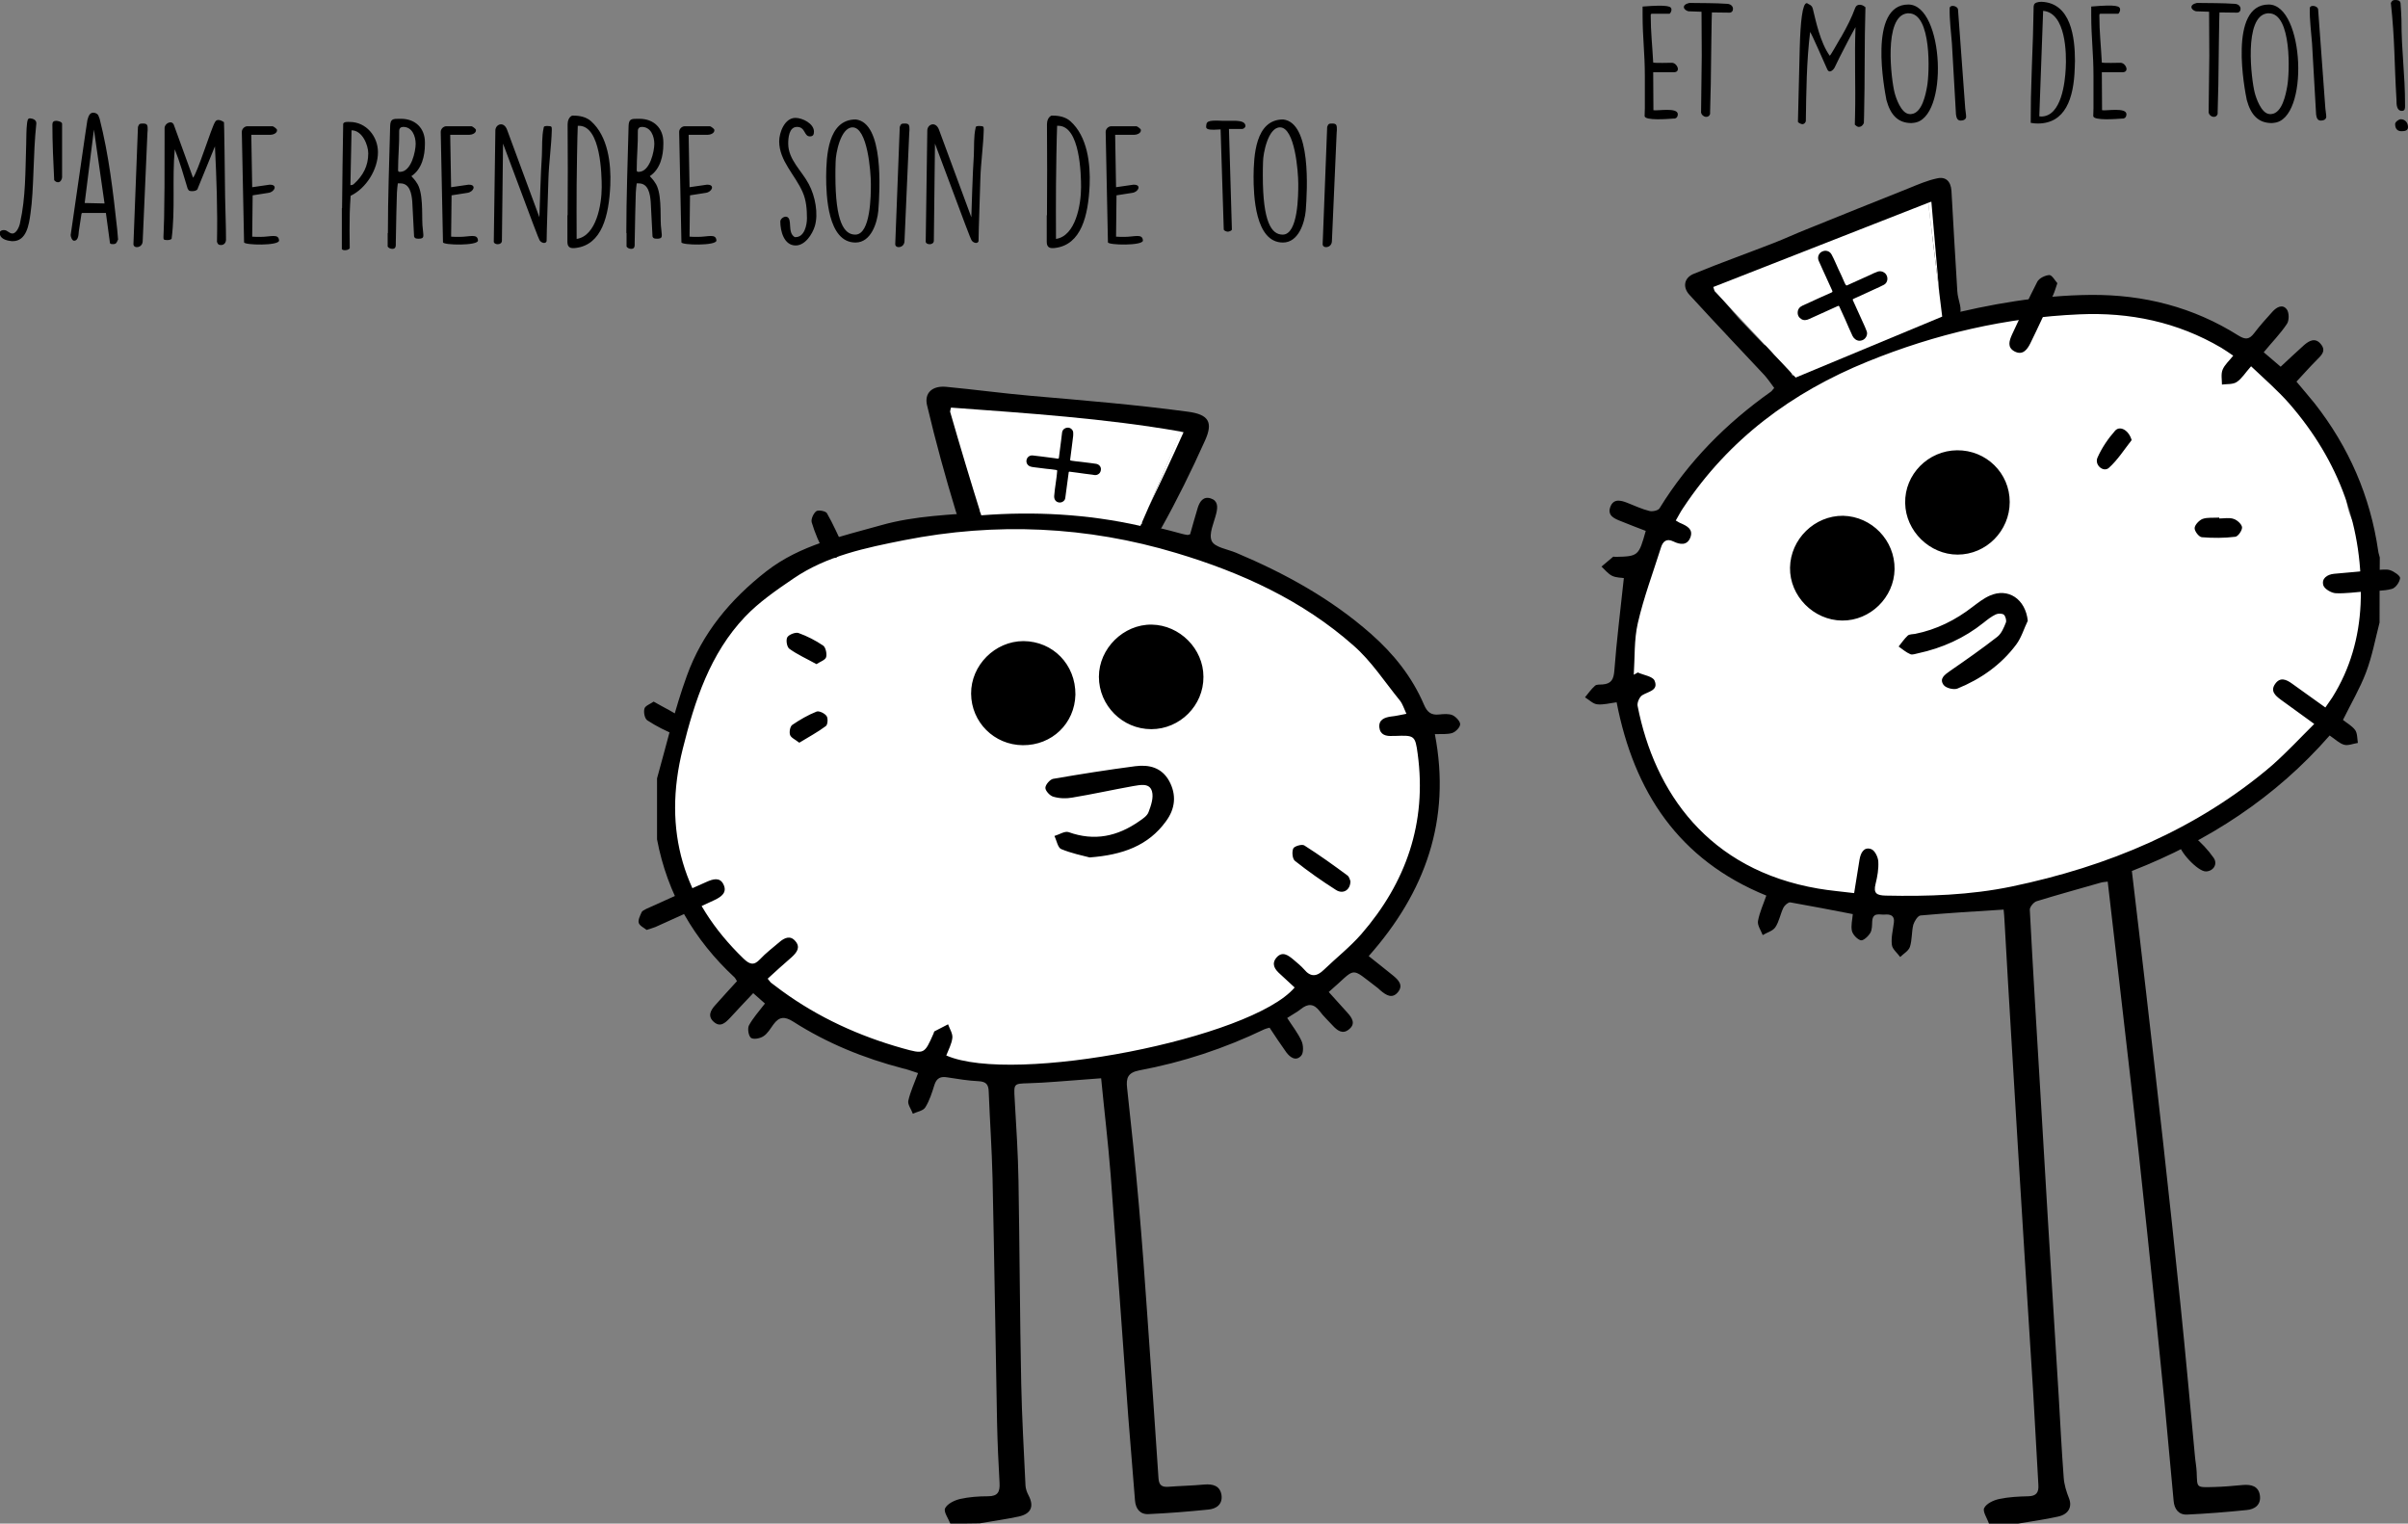 <svg xmlns="http://www.w3.org/2000/svg" viewBox="0 0 1066.5 674.7" style="enable-background:new 0 0 1066.5 674.7" xml:space="preserve">
  <rect x="0" y="0" width="1066.5" height="674.7" fill="#808080" stroke="none"/>
  <style>
    .st2{fill:#fff}
  </style>
  <g id="MA_SANTÉ">
    <path class="st2" d="M446.9 229.4c32.5.1 57 6.4 65.9 8.8 16.5 4.6 28.1 9.8 41.3 15.7 21.2 9.5 31.8 14.2 42.3 23.6 14.9 13.3 21.9 27.8 26.5 37.3 6.8 14.2 12.4 25.6 10.8 40.3-.4 3.7-3.9 12-10.8 28.5-11.5 27.4-13.8 30.9-16.7 34.4-6.2 7.5-12.5 11.8-22.6 18.7-11.3 7.7-20.8 12.1-26.5 14.7-5.2 2.4-18.3 8.2-36.4 12.8-11.8 3-20.3 4.2-33.4 5.9-27.2 3.6-40.8 5.4-58 2.9-4.6-.7-14.2-3.4-33.4-8.8-24.4-6.9-36.8-10.5-45.2-15.7-13.7-8.5-22.2-18.8-28.5-26.5-3.9-4.7-11.1-14.2-17.7-27.5-4.5-9-8.1-16.3-9.8-26.5-2-11.7-.4-20.5 2-33.4 2.8-15 5.1-27.5 12.8-42.3 4.1-8 13.6-25.8 33.4-39.3 13.3-9.1 24.9-11.9 45.2-16.7 24.5-5.9 45.4-6.9 58.8-6.9zm604.7 11.8c-7.3-4.3-12-12.6-12.5-21.1 0-.1 0-1.2-.1-2.4 0-.2-.1-.5-.2-.9-.6-2.6-1.2-5.3-2-7.9-.5-1.8-1.8-4-2.1-5.8-.1-.2-.2-.4-.3-.5-.5-1-1-2-1.5-2.9-2.3-4.3-4.9-8.3-7.8-12.2-.1-.1-.2-.2-.3-.4l-2.1-2.4c-1.4-1.6-2.9-3.1-4.4-4.6-6.3-6.3-12.8-12.2-19.7-17.8-.7-.6-1.4-1.1-2.1-1.7-1.2-.9-2.4-1.8-3.7-2.7-3.2-2.2-6.5-4.4-9.8-6.4-3.7-2.2-7.6-4.3-11.5-6.3-1.6-.8-3.2-1.5-4.7-2.2-.2-.1-.5-.2-.9-.3-7.8-3-15.8-5.2-24-6.8-2.1-.4-4.3-.7-6.4-1-.6-.1-1.2-.1-1.7-.2-3.9-.3-7.9-.6-11.8-.7-8.7-.3-17.3-.1-26 .6-2.3.2-4.7.5-7 .7-.6.1-1.1.2-1.7.3-4.2.7-8.3 1.5-12.4 2.5-4.2 1-8.4 2.3-12.4 3.7-.7.2-1.4.6-2.2.9-1.4.6-2.7 1.3-4 2-5.2 2.7-10.7 3.6-15.9 2.8-4.6 5.6-11.8 9.4-19.1 9.4h-.2c-4.4 3.7-10 5.9-15.7 5.9-1.6 0-3.1-.2-4.6-.4-1.4 1.1-2.7 2.2-4.2 3.3-10.6 8.3-17.5 13.8-26.2 22.6-13.4 13.6-21.7 25.7-25 30.5-3.6 5.4-9.5 14.4-15.3 27.3-5.1 11.6-8.3 18.8-9.6 29-.6 4.7-.7 9.2 4.2 40.6 3 18.9 4.5 28.5 6.2 32.1 6.7 14.5 17.9 22.3 31.7 32 9.3 6.5 23.4 16.4 43.9 21.2 14.4 3.4 26.3 2.4 50.2.4 14.9-1.2 28-2.3 45-6.5 9.2-2.2 34.2-8.9 62.9-25.5 11.8-6.8 29.7-18.5 48.2-36.6 15.3-14.9 23.9-23.4 30.6-38.7 10-22.1 9-42.9 8.2-52.9z"/>
    <path d="M1053.9 275.7c-1.9 7.4-3.3 15-6 22.1-2.7 7.1-6.6 13.7-10.2 21 1.7 1.4 4 2.6 5.4 4.5 1 1.4.9 3.8 1.2 5.7-2.1.3-4.3 1.3-6.1.8-2.1-.6-3.9-2.4-6.4-4.1-24 27.5-53.8 46.8-87.6 60 2.1 18.1 4.3 35.9 6.3 53.7 2.6 22.3 5.1 44.6 7.6 67 2.6 23.7 5.2 47.3 7.6 71 2.3 22.4 4.3 44.7 6.4 67.1.2 2.5.7 5 .8 7.4.3 7-.4 6.8 7.6 6.6 4.3-.1 8.6-.5 12.9-.9 3.7-.3 6.9.5 7.5 4.6.6 4.2-2.3 6.2-5.9 6.5-8.8.9-17.6 1.6-26.3 2-3.8.2-5.7-2.5-6-6-1.4-14.4-2.6-28.8-4-43.3-2.5-25.2-5-50.3-7.7-75.5-2.4-22.7-4.8-45.3-7.4-68-3.3-29.1-6.7-58.1-10.1-87.5-1.4.2-2.3.2-3.2.5-9.4 2.7-18.9 5.3-28.3 8.2-1.3.4-3.1 2.6-3 3.8 1.4 27.1 3.1 54.2 4.7 81.3L907 540l4.8 78.3c.7 12 1.3 23.9 2.2 35.9.2 3.2 1.2 6.4 2.4 9.4 1.4 3.7-.2 7-4.9 8-5.8 1.3-11.8 2.1-17.6 3.1h-13c-.8-2.4-2.9-5.4-2.1-6.9 1-2 4.2-3.5 6.7-4 4.2-.9 8.6-1.1 12.9-1.2 3.5-.1 4.6-1.7 4.4-5-.8-13.6-1.5-27.3-2.3-40.9-1.2-19.6-2.5-39.2-3.7-58.8-2-31.7-3.9-63.5-5.8-95.2-1.1-18.3-2.2-36.6-3.2-54.8-.1-1.8-.2-3.5-.4-5.1-12.6.8-24.7 1.5-36.8 2.6-1.2.1-2.7 2.5-3.2 4.1-.8 3.2-.5 6.7-1.5 9.8-.6 1.8-2.8 3-4.3 4.5-1.3-1.8-3.5-3.5-3.7-5.4-.4-3.2.5-6.6.9-9.9.4-3.1-1.6-3.7-4-3.5-2.2.2-5.3-1.2-5.6 2.9-.1 1.8 0 3.9-.9 5.3-.9 1.5-3.1 3.5-4.2 3.2-1.6-.5-3.5-2.5-3.9-4.2-.5-2.3.2-4.9.4-7.4-9.4-1.8-18.5-3.6-27.7-5.2-.9-.1-2.5 1.3-3 2.3-1.4 2.8-1.9 6.2-3.6 8.7-1.1 1.7-3.7 2.3-5.6 3.5-.8-2.1-2.4-4.3-2.1-6.2.7-3.9 2.4-7.5 3.7-11.3-38.8-15.8-58.6-45.9-66.3-85.6-3.1.4-5.9 1.2-8.6.9-1.9-.2-3.6-2-5.4-3.1 1.4-1.7 2.7-3.6 4.4-5.1.7-.7 2.2-.5 3.4-.6 3.9-.3 4.9-2.3 5.2-6.2 1-13.4 2.7-26.7 4.2-40.9-.9-.2-3.3-.1-5.2-1-1.8-.9-3.2-2.7-4.7-4.1 1.7-1.4 3.4-2.9 5.1-4.3.2-.2.6 0 1 0 10.2-.2 10.4-.4 13.5-11.5-3.6-1.4-7.4-2.8-11-4.3-2.8-1.1-6.1-2.4-4.7-6.3 1.4-3.8 4.6-3 7.6-1.8 3.3 1.3 6.5 2.8 9.8 3.6 1.3.3 3.8-.2 4.4-1.2 12.8-20.8 29.6-37.7 49.4-51.7.5-.4.8-1 1.4-1.6-2.6-3.6-5.2-7-7.6-10.5-1.8-2.7-2.9-5.7.6-7.8 3.4-2 5.2.6 6.6 3.2.2.3.3.6.5.8 8.8 12.2 7.4 10.3 18.8 3.2-1.4-2.7-3.3-5.3-4-8.3-.5-1.9.7-4.3 1.2-6.5 2.1.8 4.6 1.2 6.1 2.6 2.3 2.2 3.3 6.7 5.8 7.5 2.2.8 5.7-2.1 8.6-3.2 4.6-1.8 9.3-3.7 14-5.4 2.8-1 4.7-2 3.6-5.6-.8-2.7-1.2-5.7-.7-8.4.4-2 2.5-3.7 3.9-5.5 1.6 1.6 3.8 2.9 4.6 4.8 1.3 3 .7 7.9 2.7 9.2 1.9 1.3 6.2-1 9.4-1.8 21.7-5.5 43.6-9.3 66-9.5 23.6-.2 45.5 5.4 65.5 18 3.1 1.9 4.8 1.8 7-1.1 2.5-3.3 5.3-6.4 8.1-9.5 1.9-2.1 4.5-3.4 6.3-1 1.1 1.4 1.1 4.9.1 6.4-2.9 4.4-6.7 8.2-10.3 12.6 2.8 2.4 5.3 4.5 7.5 6.4 3.7-3.4 7-6.6 10.4-9.6 2.3-2 5-3.4 7.4-.4 2.5 3 .2 5-1.9 7.1-3 3-5.8 6.2-8.9 9.5 3 3.6 5.6 6.6 8.1 9.7 15.1 19.3 24.6 41 28.1 65.3.1 1 .5 1.9.7 2.9-.1 9.4-.1 19.1-.1 28.8zm-28.9 44.9c-5.5-4-10.2-7.4-14.9-10.8-2.4-1.8-4.7-3.8-2.4-7 2.2-3.1 4.9-1.9 7.4-.1 4.8 3.5 9.7 6.9 14.8 10.6 1.2-1.8 2.2-3.1 3.1-4.5 7.9-12.6 11.8-26.5 12.5-41.1 1.5-33.8-9.4-63.5-31.6-89-5.1-5.8-11-10.9-16.9-16.5-2.6 2.9-4.1 5.5-6.4 7-1.7 1.1-4.3.8-6.5 1.1 0-2.2-.5-4.7.3-6.6.9-2.2 2.9-3.9 4.7-6.2-2.1-1.4-3.6-2.5-5.3-3.5-19.4-11.4-40.5-15.8-62.8-14.8-32.5 1.4-63.8 8.7-93.8 20.9-33.5 13.6-61.5 34.3-81.7 64.8-1.2 1.7-2.1 3.6-3.3 5.6 1.1.6 1.6 1 2.2 1.2 2.7 1.2 5.6 2.6 4.3 6.2-1.4 3.8-4.6 3.3-7.5 1.9-3.2-1.6-4.8.1-5.6 2.8-3.5 11.1-7.6 22-10.2 33.3-1.7 7.4-1.3 15.3-1.8 22.9.6-.3 1.2-.7 1.8-1 2.6 1.2 6.6 1.7 7.4 3.6 1.9 4.4-2.8 4.8-5.5 6.5-1.2.8-2.3 3.3-2 4.7 7.5 38.3 31.3 72.6 80 80.9 5.2.9 10.4 1.3 15.9 2 .9-5.4 1.6-10.2 2.4-14.9.5-2.9 1.9-5.7 5.1-4.6 1.6.5 3.1 3.5 3.2 5.5.2 3.3-.4 6.7-1.2 9.9-1.1 4.3.6 5.1 4.5 5.2 18.7.4 37.3-.2 55.7-4 42.7-8.9 82-25.2 115.6-53.8 6.4-5.6 12.1-11.9 18.5-18.2zM420.9 674.7c-.9-2.3-3.1-5.3-2.3-6.8 1-2 4.1-3.5 6.6-4.1 4-.9 8.3-1.2 12.4-1.2 4.4 0 5.3-2 5.1-5.9-.5-8.8-.9-17.6-1.1-26.5-.7-36.1-1.2-72.3-2-108.4-.3-12.8-1.2-25.6-1.7-38.4-.1-3.1-1.1-4.4-4.4-4.6-4.6-.2-9.3-1-13.9-1.7-2.9-.5-4.7.2-5.7 3.2-1.1 3.5-2.2 7.1-4.1 10.1-.9 1.5-3.6 1.9-5.5 2.8-.7-2-2.4-4.1-2-5.8.9-4 2.7-7.8 4.3-12.2-2.5-.8-4.6-1.6-6.8-2.1-17.2-4.5-33.5-11.1-48.5-20.7-3.8-2.4-6.2-2.2-8.7 1.2-1.4 1.9-2.6 4.1-4.5 5.3-1.5 1-4.4 1.5-5.5.7-1.1-.9-1.6-4.1-.9-5.5 1.8-3.3 4.4-6.2 7.1-9.7-1.6-1.4-3.1-2.7-5.2-4.6-3.6 3.8-7 7.4-10.3 11-2.1 2.2-4.3 4.3-7.2 1.7-2.8-2.5-1.4-5.1.7-7.4 3.2-3.6 6.4-7.1 9.6-10.6-.5-.8-.7-1.3-1-1.6-18-16.7-29.8-36.9-34.4-61.2v-27c4.3-15.2 7.8-30.6 13.2-45.4 6.8-18.9 19.2-33.8 35.2-46.3 15.2-11.8 33.2-15.4 50.8-20.4 15.1-4.3 30.8-4.6 46.5-5.9 29.7-2.5 58.4 1.9 86.8 9.7.8.2 1.6.4 2.4.5.3 0 .6-.1 1.2-.3 1.1-3.9 2.2-7.8 3.4-11.8.9-2.8 2.5-5.1 5.7-4.1s3.2 3.7 2.5 6.6c-1 4.2-3.5 9.2-2 12.3 1.3 2.8 7 3.6 10.8 5.2 21.6 9.1 42 20.3 59.7 35.9 10 8.8 18.2 19 23.5 31.4 1.4 3.3 3.2 4.7 6.7 4.3 2-.2 4.2-.4 5.9.3 1.5.7 3.4 2.7 3.4 4 0 1.4-2 3.4-3.5 3.9-2.2.7-4.9.4-7.7.5 7.3 37.9-4.2 70-29.3 98.3 3.7 3 7.4 5.8 10.9 8.7 2.3 1.9 4.5 4.2 2.1 7.2-2.6 3.2-5.3 1.4-7.8-.7-.4-.3-.7-.7-1.1-1-13-9.8-9-9.3-21.8 1.7 2.8 3.1 5.5 6.1 8.3 9.2 2.1 2.3 3.7 4.9.7 7.3-2.8 2.4-5.2.6-7.3-1.7-1.9-2.1-4-4-5.7-6.3-2.6-3.4-5.2-3.5-8.4-.9-1.6 1.3-3.6 2.3-6 3.9 2.3 3.6 4.8 6.7 6.4 10.3.8 1.8.9 5.2-.2 6.4-2.3 2.6-4.9.8-6.6-1.5-2.5-3.5-4.9-7.1-7.4-10.9-.8.2-1.6.4-2.3.7-17.7 8.5-36.1 14.6-55.4 18.2-5.1 1-5.9 3.4-5.4 7.8 1.9 17.2 3.7 34.4 5.2 51.7 1.4 16.1 2.6 32.2 3.7 48.3 1.7 24.2 3.4 48.5 5 72.8.2 3.2 1.6 4 4.4 3.8 5.3-.4 10.6-.5 15.9-1 3.8-.3 6.9.5 7.6 4.6.6 4.2-2.3 6.2-5.9 6.5-8.8.9-17.6 1.6-26.4 2-3.8.2-5.7-2.4-6-6-1-12.4-2-24.9-3-37.3-2.6-35.7-5.1-71.4-7.8-107.1-1.1-14.1-2.8-28.1-4.2-42.6-6.9.5-13.3 1-19.7 1.5-4.2.3-8.3.6-12.5.7-6.5.2-6.5.1-6.1 6.9.7 12.1 1.5 24.3 1.7 36.4.5 29.8.6 59.7 1.2 89.5.3 15.1 1.2 30.3 1.9 45.4.1 1.4.6 2.9 1.3 4.2 2.6 4.9 1.3 8.3-4.4 9.5-5.7 1.2-11.4 2-17.2 3-4.4.1-8.7.1-13 .1zm202-358.6c-1.1-2.4-1.7-4.4-2.9-5.9-6.7-8.2-12.6-17.4-20.5-24.3-22.7-20.1-49.8-32.4-78.5-41-39.6-11.9-79.9-13.7-120.5-5.7-17.1 3.4-34.3 6.9-49.1 17-7.5 5.1-15.2 10.4-21.4 16.9-15.5 16.3-22.3 37.2-27.6 58.5-9.1 36.2.2 67.1 26.9 92.9 2.7 2.6 4.6 3.2 7.3.3 2.6-2.8 5.7-5.1 8.6-7.6 2.2-1.9 4.8-3.1 7-.5 2.5 2.8.7 5.1-1.6 7.2-3.6 3.1-7.1 6.3-10.6 9.5.9 1 1.1 1.5 1.5 1.8l4.8 3.6c16.2 11.8 34.2 20 53.4 25.4 9.7 2.7 9.7 2.7 13.8-6.6.1-.3.2-.8.4-.9 2-1.1 4-2 6-3.1.7 2 2.1 4.1 1.9 6-.3 2.7-1.7 5.2-2.7 7.8 29.8 13.1 135.1-7.5 154.3-30.1-2.2-2-4.3-4-6.5-6-2.4-2.1-3.9-4.5-1.5-7.3 2.6-2.9 5.1-1 7.4.9 1.6 1.4 3.4 2.8 4.8 4.4 2.9 3.5 5.6 3.2 8.7.2 5.5-5.3 11.6-10.1 16.6-15.8 19.9-22.9 29.1-49.4 25-79.8-1.1-8.3-1.5-8.3-10-8h-1c-3 .2-5.6-.4-6-3.8-.3-3.4 2.3-4.4 5.2-4.8 2.1-.2 4.1-.7 6.8-1.2z"/>
    <path d="M866.8 199.4c12.9-.1 23.3 10.1 23.3 22.9 0 12.8-10.4 23.3-23.1 23.3-12.3 0-23-10.4-23.2-22.8-.3-12.7 10.2-23.3 23-23.4zm-27.7 52.7c-.2 12.5-10.8 22.8-23.2 22.7-12.7-.1-23.3-10.9-23.1-23.4.2-12.7 10.9-23.1 23.5-23 12.7.3 23 10.9 22.8 23.7zm59 22.8c-1.7 3.5-2.8 7.4-5.1 10.5-6.7 9-15.7 15.3-26 19.5-1.7.7-5.2-.2-6.2-1.6-2-2.8.5-4.5 2.9-6.2 7.1-4.9 14.1-9.8 20.9-15.1 1.8-1.4 2.9-4 3.8-6.3.4-.9-.2-2.9-.9-3.5-.8-.6-2.6-.6-3.6-.1-1.9.9-3.7 2.3-5.3 3.6-8.6 6.9-18.4 11.3-29.1 13.6-1.1.2-2.5.8-3.4.4-1.9-.8-3.5-2.2-5.2-3.4 1.3-1.6 2.5-3.4 4-4.8.7-.7 2.2-.6 3.3-.8 9.5-1.9 17.9-6.1 25.5-12 2.4-1.8 4.8-3.7 7.5-4.9 8.2-3.7 15.9 1.5 16.9 11.1zm-388.2 48c-12.8 0-23.2-10.5-23.2-23.2 0-12.5 10.9-23.3 23.4-23.1 12.4.2 22.9 10.7 22.9 23.1.1 12.7-10.4 23.2-23.1 23.2zM453 330c-12.7-.1-22.8-10.2-22.9-22.8-.1-12.6 10.6-23.3 23.2-23.3 13.1.1 23.1 10.4 23 23.7-.3 12.8-10.4 22.5-23.3 22.4zm29.6 49.7c-3.1-.8-8-1.8-12.6-3.7-1.5-.6-2-3.8-3-5.8 2.1-.6 4.6-2.3 6.3-1.7 11.4 4.1 21.6 1.9 31.2-4.8 1.6-1.1 3.6-2.4 4.2-4.1 1.1-2.9 2.3-6.4 1.5-9.2-1.1-3.8-5.2-2.8-8.3-2.3-9 1.6-17.9 3.6-27 5.1-2.7.5-5.7.4-8.4-.4-1.5-.4-3.5-2.6-3.5-3.9 0-1.4 2-3.7 3.4-4 12.1-2.1 24.2-4 36.4-5.6 6.2-.8 11.7.6 15 6.5 3.4 6.2 2.7 12.4-1.4 17.9-7.8 10.8-19.2 14.9-33.8 16zm115.5 10.5c0 4-3.3 5.9-6.4 3.9-6.3-4-12.4-8.3-18.2-12.9-1.1-.9-1.4-4-.7-5.5.5-1 3.9-2 4.9-1.3 6.6 4.2 12.9 8.7 19.1 13.3.8.6 1.1 2 1.3 2.5zm-311.7 21.6c-1.1-.9-3.1-1.8-3.5-3.1-.4-1.3.6-3.2 1.3-4.8.3-.6 1.3-1 2-1.4 8.9-4 17.9-8.1 26.8-12 2.7-1.2 5.8-2.2 7.4 1.1 1.8 3.6-.9 5.5-3.8 6.9-8.7 4.1-17.5 8-26.3 12-1 .4-2.1.7-3.9 1.3zm624.8-286.4c-.8 2.3-1.2 3.8-1.8 5.1-3.4 7.2-6.7 14.5-10.2 21.6-1.4 2.8-3.4 5.4-7 3.5-3.3-1.8-2.3-4.7-1.1-7.4 3.7-7.8 7.2-15.7 11.2-23.4.8-1.6 3.5-2.9 5.4-3 1.2.1 2.5 2.5 3.5 3.6zm141.1 127c2.3 0 4.5-.5 6.3.1 1.8.6 4.5 2.5 4.4 3.5-.2 1.8-2 4.4-3.7 4.8-3.6 1-7.6.8-11.4 1.1-4.5.3-9 1-13.4.8-2-.1-5-1.9-5.5-3.5-.9-3.1 1.8-4.8 4.7-5.1 6.4-.6 12.7-1.1 18.6-1.7zm-678.4-9.6c-1.4 1.6-2.4 3.8-3.8 4.2-1.4.3-4.2-.7-4.9-2-2.3-4.4-4.3-9-5.7-13.7-.4-1.4.8-4 2-4.9.9-.7 4.1-.1 4.7.8 2.8 4.8 5 10 7.7 15.6zm609-13.2c2.2 0 4.5-.5 6.4.2 1.6.5 3.6 2.4 3.7 3.7.1 1.4-1.8 4.1-3 4.2-4.9.6-9.9.6-14.8.2-1.3-.1-3.3-2.7-3.2-4.1.1-1.4 2-3.4 3.5-4 2.3-.8 4.9-.4 7.4-.6v.4zm-693.4 81.1c4.9 2.8 9.5 5 13.7 7.9 1 .7 1.6 3.7 1 4.7-.9 1.3-3.6 2.6-4.8 2.2-4.4-1.7-8.7-3.9-12.7-6.5-1.2-.8-1.7-3.6-1.3-5.1.2-1.3 2.5-2.1 4.1-3.2zm72.1-16.6c-4.3-2.4-8.4-4.2-12-6.8-1.1-.8-1.6-3.9-.9-5.1.7-1.2 3.6-2.3 4.9-1.9 3.9 1.4 7.6 3.3 11 5.6 1.1.8 1.7 3.6 1.3 5.1-.4 1.3-2.6 2-4.3 3.1zM977 385.9c-3.6.1-12.3-9.3-11.9-12.7.4-3 3.9-4.9 6.4-2.9 3.4 2.8 6.5 6.1 9 9.7 1.8 2.8-.3 5.8-3.5 5.9zm-32.9-191c-3.3 4.2-6.2 8.8-10.1 12.3-2.4 2.1-6.5-1.3-5-4.6 1.9-4.3 4.7-8.4 7.8-11.9 2.2-2.4 6.1-.1 7.3 4.2zM354 328.9c-1.9-1.5-3.7-2.2-4.1-3.5-.4-1.2 0-3.7 1-4.4 3.4-2.3 7-4.4 10.8-5.9 1.1-.4 3.6.8 4.4 2 .7 1 .5 3.8-.3 4.4-3.6 2.7-7.7 4.9-11.8 7.4z"/>
    <g id="CHAPEAU_00000115508548611696286300000018143832002202990258_">
      <path d="M854.4 90.6c-32 12.6-63.3 24.9-95.2 37.4 3.9 4.6 7.4 9.1 11.2 13.3 6.8 7.2 13.7 14.3 20.8 21.1 3.1 2.9 3.4 5.5.9 8.5-2.6 3.1-4.9 1.3-7-.9-12.3-13.1-24.7-26.2-36.9-39.5-3.1-3.4-2.3-7.6 2.1-9.3 11.7-4.8 23.5-9 35.3-13.6 4.9-1.9 9.6-4.1 14.4-6 15.1-6.1 30.2-12.2 45.3-18.2 4.2-1.7 8.3-3.5 12.6-4.4 3.8-.9 6.1 1.2 6.4 5.5.8 14.8 1.7 29.7 2.6 44.5.1 2.1.8 4.1 1.2 6.1.7 3.3 0 6.1-3.6 7-3.8 1-5.6-1.5-6.2-4.7-1-5.3-1.8-10.6-2.2-15.9-.5-7.1-.3-14.2-.6-21.3 0-2.9-.6-5.8-1.1-9.6z"/>
      <path class="st2" d="m759.4 128.9 35.9 38.3 64.9-27-6.2-50.4-95.2 37.3z"/>
      <path class="st2" d="m855.4 89.3 3.5 40.4-4.9-39.9"/>
      <path d="M823.6 150.9c-1.3 0-2.5-.9-3.1-2.1-1.1-2.4-2.2-4.8-3.2-7.2-.9-1.9-1.7-3.8-2.6-5.7-.2-.5-.4-.6-.9-.3l-12.6 5.7c-1.1.5-2.3.7-3.4 0s-1.7-1.7-1.6-3.1c.1-1.4.9-2.3 2.2-2.9 2.4-1.1 4.7-2.1 7-3.2l5.4-2.4c.1 0 .1 0 .2-.1.7-.3.7-.4.4-1.1-1.4-3-2.7-6-4.1-9-.6-1.3-1.2-2.6-1.8-4-.7-1.6 0-3.4 1.5-4.1 1.6-.8 3.4-.2 4.2 1.3.6 1.1 1.1 2.2 1.6 3.3.9 2 1.8 4.1 2.8 6.1.5 1.1 1 2.3 1.5 3.4.1.2.2.4.3.5.2.4.5.5.8.3.7-.3 1.5-.7 2.2-1 2.7-1.2 5.5-2.5 8.2-3.7.8-.4 1.6-.8 2.5-1.1 1.4-.7 2.8-.4 3.9.6 1.5 1.6 1.1 4.1-.6 5-1.3.7-2.7 1.3-4 1.9-2.1 1-4.2 1.9-6.3 2.9-1 .5-2.1.9-3.1 1.4-.5.2-.5.4-.3.8 1.5 3.2 2.9 6.5 4.4 9.7.6 1.3 1.2 2.6 1.7 4 .5 1.5-.5 3.4-2.1 3.9-.4.1-.7.2-1.1.2z" id="lPrZId.tif"/>
    </g>
    <g id="lPrZId.tif_00000132052986815432179230000015026650995798305665_">
      <g id="CHAPEAU">
        <path d="M421 181.6c4.1 14.5 7.9 27.3 11.8 39.8 1 3.1 3 6.3-2 8.9-5 2.7-6.6-1-7.5-4-4.5-14.8-8.8-30.3-12.7-46.8-1.3-5.4 2.2-8.8 8.5-8.2 12.6 1.2 25.1 2.9 37.7 4 23.1 2 46.2 3.9 69.2 7 9.3 1.2 11.4 4.6 7.7 12.8-6.2 13.8-12.5 26.5-19.2 38.5-.9 1.7-4.4 1.7-6.7 2.6-.8-2.3-2.8-5.2-2.1-6.7 4-9.2 8.6-18.3 13-27.8 1.4-3 2.8-5.9 4.6-9.8-34.1-5.9-67.6-8.1-102.3-10.3z"/>
        <path class="st2" d="M420.8 182.3c4.6 16 9.2 31.2 13.8 45.9 23.3-1.8 47.1-.6 70.5 4.7 5.9-13.4 11.8-27.2 17.8-41.8-33.8-5.9-67.9-8.1-101.7-10.6-.2.6-.3 1.2-.4 1.8z"/>
        <path class="st2" d="M524.2 191.4c-5.2 11.6-10.3 22.5-15.5 33.1 4.7-10.7 9.4-21.8 14-33.4"/>
      </g>
      <path d="M466.9 219.6c.1-.7.2-1.8.3-2.9.2-1.2.3-2.4.5-3.6.2-1.4.4-2.9.5-4.3.1-.5 0-.6-.5-.7-1.4-.2-2.8-.4-4.2-.5-1.9-.2-3.7-.5-5.6-.7-.5-.1-1-.1-1.5-.3-1.3-.4-2.1-1.7-1.7-3.1.3-1.1 1.4-2 2.8-1.8 1.4.2 2.8.3 4.2.5 1.8.2 3.6.5 5.4.7.4.1.9.1 1.3.2.4 0 .6-.1.6-.5.3-2.6.7-5.2 1-7.8.1-1.1.3-2.2.4-3.3.2-1.3 1.2-2 2.2-2.1 1.4-.2 2.5.8 2.7 1.9.1.6 0 1.2 0 1.8l-.6 4.8c-.2 1.8-.5 3.6-.7 5.4-.1.5 0 .6.5.7 1.4.2 2.7.4 4.1.5l4.8.6 2.1.3c1.2.2 2.1 1.2 2.1 2.3 0 1.3-.7 2.3-1.9 2.6-.6.2-1.3 0-1.9-.1-1.1-.1-2.2-.3-3.2-.4-1.2-.2-2.4-.3-3.6-.5-1-.1-2.1-.3-3.1-.4-.4-.1-.6 0-.6.5-.3 2.2-.6 4.5-.9 6.7l-.6 4.5c-.2 1.4-1.9 2.3-3.2 1.8-1.1-.3-1.8-1.4-1.7-2.8z"/>
    </g>
    <path d="M2 101.9c1.3.1 2.1 1.5 3.5 1.5 1.9 0 3.2-3.4 3.4-4.8 2.5-11.1 2.3-22.5 2.7-34.7.1-3.1 0-6.4.4-9.5.2-1 .2-2 1.3-2 1.2.1 2.8.6 2.8 2.2-1.5 13.9-1 28.9-2.6 40-.7 5.1-1.8 12.2-7.9 12.2-.3 0-.6 0-1-.1-1.9-.2-4.7-1.1-4.7-3.4v-.4c.2-.8 1.2-1.1 2.1-1zm21.2-46.8c0-1.1.6-1.6 1.7-1.6.6 0 2.6.4 2.6 1.3v23.7c0 .8-.7 2.2-1.7 2.2-.8 0-1.1-.2-1.8-.9-.4-8.1-.8-16.6-.8-24.7zm13.3 39.1-.4.4-1.2 7.9c-.1 1.1-.1 4.1-2.1 4.1-.9 0-1.5-1.8-1.5-2.5 7.3-50.8 7.4-50.9 7.4-50.9.4-1.3.8-3.3 2.6-3.3.8 0 1.8.4 2.2 1.1l.6 1.5c4.1 16 6 32.5 7.8 49l.4 4.6c0 .1-.1.1-.1.1-.5 1.3-.8 1.9-2.1 1.9h-.2c-.4 0-1.1 0-1.2-.5l-1.8-13.3H36.5zm1-4.3 8.8.2-4.7-32.7-4.1 32.5zm23.6-33.7c.5-1.4.8-1.5 2.3-1.5 2 0 2 .9 2 2.9 0 .2-.1 1.1-.1 1.3l-2.1 47.9c-.1 3.1-4.1 3.4-4.1 1.3l2-51.9zm34.1 8.6-7.6 18.6c-.1 1.4-3.4 1.5-4 .9-.1-.1-.4-.6-.5-.8-1.8-5.9-3.4-11.7-5.7-17.4-1.2 13.2.3 26.6-1.4 39.7-.8.5-1.3.5-2.2.5-1.5 0-1.4-.4-1.4-1.7 0-2.2.6-3.7.5-47.9 0-2.1 3.2-3.7 4.1-1.4l8.5 23.4c2-2.3 8.1-22 9.7-24.6.7-1.4 2.2-1.2 4 0 .1 0 .4 23.1.5 33 .1 6.2.4 12.7.4 19 0 1.3-.8 2.4-2.2 2.4-1.1 0-1.4-.3-1.8-1.4.3-14.1-.2-28.2-.9-42.3zm11.9-6.4c0-1.3 1.2-2.5 2.5-2.5h11.1c.4 0 1.8 1.1 1.9 1.4.1.1.1.2.1.4 0 1.4-1.9 2-3 2h-8.4l.4 23.2 7.6-1.1h.4c3.3 0 2 3.2-.8 3.6l-7 1.1-.2 18.3c.6.1 3 .1 3.6.1 4.7 0 8.1-1.6 8.3 1.6.1 2.4-15.5 2.1-15.5.8l-1-48.9zm44.4 33.8c0-5.6.4-31.8.5-37.4.4-1 2.1-.8 2.9-.8 7.3 0 12.5 6.4 12.5 13.4 0 7.6-5.2 16-12.1 19.3-.1 1.1-.4 6.6-.4 7.7-.1 2.4-.1 13.2 0 15.5-.4.7-1.5.9-2.2.9-.6 0-.8-.1-1.3-.4V92.2zm3.7-10.2c.5 0 1.1-.1 1.5-.5 4.1-3.7 6.4-8 6.4-13.6 0-3.6-2.6-10.2-7.4-10.2l-.5 24.3zm16.6 21.2c0-15.8.6-31.7 1-47.4.1-3.2 1.3-3.2 4.1-3.2h.7c6.4 0 10.6 4.2 10.6 10.4v.8c0 5.1-1.3 11.1-6 14.2.4.4 2 2.2 2.2 2.7 3.2 4.1 2.4 14.1 2.7 19 0 .4.4 3.6.4 4.1v.6c0 1.2-1.1 1.3-2 1.3h-.1c-.8 0-1.7 0-2-1-.1-2.3-.7-13-.8-15.4-.3-3.4-1-8.1-5.3-8.1h-1.1c-.1.6-.4 3.4-.4 4.1-.1.6-.4 16.2-.5 22.1 0 1.3.2 2.8-1.5 2.8-.8 0-1.6-.3-2.1-1v-6zm5.4-27.1c5 0 6.9-9.2 6.9-12.4 0-3.3-1.5-7.5-5.5-7.5-1.1 0-1.8.6-1.8 1.8.1 6.1-.5 11.2-.5 17.4 0 .7.5.7.9.7zm18-17.7c0-1.3 1.2-2.5 2.5-2.5h11.1c.4 0 1.8 1.1 1.9 1.4.1.1.1.2.1.4 0 1.4-1.9 2-3 2h-8.4l.4 23.2 7.6-1.1h.4c3.3 0 2 3.2-.8 3.6l-7 1.1-.2 18.3c.6.1 3 .1 3.6.1 4.7 0 8.1-1.6 8.3 1.6.1 2.4-15.5 2.1-15.5.8l-1-48.9zm24.2-.5c-.1-2.8 3.7-4.5 5.2-.4l14.3 38.7c.1-3.1.6-20.3 1.1-27.2.2-4.2-.1-8.5.8-12.4 0-.8.8-.8 1.8-.8 1.7.1 1.8.1 1.8 1.7-.2 7.3-1.3 14.6-1.5 21.8-.1 4.1-.8 23.5-.8 27.5-.5 1.5-2.7.6-3.2-.6-.7-1.5-1.3-2.9-16.1-42.6l-.5 43c0 2.1-3.6 1.9-3.6.4l.7-49.1zm32 37.4c.1-6 .1-34 0-40V55c0-1.5.6-3.2 2-3.8h.6c2.8 0 5.7.6 7.8 2.5 7.5 6.7 8.9 18.8 8.5 28.3-.6 13.5-3.7 26.4-15.3 27.8-2.2.3-3.7-.1-3.7-2.7V95.3zm4-13.5c0 6.2-.1 16.9 0 24 8.7-1.3 11.1-15.2 11.1-22.9 0-5.5-.4-27.2-10.1-27.2h-.5c-.2 3.9-.5 22.2-.5 26.1zm22 21.4c0-15.8.6-31.7 1-47.4.1-3.2 1.3-3.2 4.1-3.2h.7c6.4 0 10.6 4.2 10.6 10.4v.8c0 5.1-1.3 11.1-6 14.2.4.4 2 2.2 2.2 2.7 3.2 4.1 2.4 14.1 2.7 19 0 .4.4 3.6.4 4.1v.6c0 1.2-1.1 1.3-2 1.3h-.1c-.8 0-1.7 0-2-1-.1-2.3-.7-13-.8-15.4-.3-3.4-1-8.1-5.3-8.1h-.9c-.1.6-.4 3.4-.4 4.1-.1.6-.4 16.2-.5 22.1 0 1.3.2 2.8-1.5 2.8-.8 0-1.6-.3-2.1-1v-6zm5.5-27.1c5 0 6.9-9.2 6.9-12.4 0-3.3-1.5-7.5-5.5-7.5-1.1 0-1.8.6-1.8 1.8.1 6.1-.5 11.2-.5 17.4 0 .7.5.7.9.7zm17.9-17.7c0-1.3 1.2-2.5 2.5-2.5h11.1c.4 0 1.8 1.1 1.9 1.4.1.1.1.2.1.4 0 1.4-1.9 2-3 2H305l.4 23.2 7.6-1.1h.4c3.3 0 2 3.2-.8 3.6l-7 1.1-.2 18.3c.6.1 3 .1 3.6.1 4.7 0 8.1-1.6 8.3 1.6.1 2.4-15.5 2.1-15.5.8l-1-48.9zM348.4 96c2.8.8.1 7 3.6 9h.4c3.9 0 5-5.4 5-8.3 0-3.9-.3-8-1.9-11.6-3.3-7.6-10.4-13.9-10.4-22.5 0-3.9 2.4-10.4 7.2-10.4 3.1 0 8.2 2.5 8.2 6.1 0 1.3-.4 2.1-1.8 2.1-2.7 0-1.9-4.2-5.7-4.2-3.6 0-3.9 5-3.9 7.4 0 7.1 6 12 9.1 17.9 2.9 5.4 4.3 13.2 2.7 18.6-1.1 3.6-4.3 8.6-8.5 8.6-5.2 0-6.8-6.4-6.8-10.6 0-1.2 1.6-2.4 2.8-2.1zM379 52.9c12.5 1.4 10.7 31.2 10 40.5-.5 5.1-3.1 14-10.1 14-12.4 0-13-21.1-13-29.3.1-8.9.7-25.2 13.1-25.2zm-9 24.9c0 20.5 3.8 26.1 8.8 26.1 6.9 0 6.9-17.8 6.9-22.2v-.3c0-5.4-1.5-25-8.1-25-5.3 0-7.5 11.7-7.5 15.2-.1 2.3-.1 4.3-.1 6.2zm28.5-21.6c.5-1.4.8-1.5 2.3-1.5 2 0 2 .9 2 2.9 0 .2-.1 1.1-.1 1.3l-2.1 47.9c-.1 3.1-4.1 3.4-4.1 1.3l2-51.9zm12.2 1.7c-.1-2.8 3.7-4.5 5.2-.4l14.3 38.7c.1-3.1.6-20.3 1.1-27.2.2-4.2-.1-8.5.8-12.4 0-.8.8-.8 1.8-.8 1.7.1 1.8.1 1.8 1.7-.2 7.3-1.3 14.6-1.5 21.8-.1 4.1-.8 23.5-.8 27.5-.5 1.5-2.7.6-3.2-.6-.7-1.5-1.3-2.9-16.1-42.6l-.5 43c0 2.1-3.6 1.9-3.6.4l.7-49.1zm53 37.4c.1-6 .1-34 0-40V55c0-1.5.6-3.2 2-3.8h.6c2.8 0 5.7.6 7.8 2.5 7.5 6.7 8.9 18.8 8.5 28.3-.6 13.5-3.7 26.4-15.3 27.8-2.2.3-3.7-.1-3.7-2.7V95.3zm4-13.5c0 6.2-.1 16.9 0 24 8.7-1.3 11.1-15.2 11.1-22.9 0-5.5-.4-27.2-10.1-27.2h-.5c-.2 3.9-.5 22.2-.5 26.1zm22-23.4c0-1.3 1.2-2.5 2.5-2.5h11.1c.4 0 1.8 1.1 1.9 1.4.1.1.1.2.1.4 0 1.4-1.9 2-3 2h-8.4l.4 23.2 7.6-1.1h.4c3.3 0 2 3.2-.8 3.6l-7 1.1-.2 18.3c.6.1 3 .1 3.6.1 4.7 0 8.1-1.6 8.3 1.6.1 2.4-15.5 2.1-15.5.8l-1-48.9zm50.9-1.1c-4.3.3-6.3.2-6.4-1 .1-2.4.1-3.2 7.4-2.8h5.9c1.5.1 4.1.3 4.1 2.3 0 .6-.8 1.3-1.4 1.3h-5.9l1.3 44.5c0 .6-1.4 1-1.8 1-.4 0-1.8-.4-1.8-1l-1.4-44.3zm27.7-4.4c12.5 1.4 10.7 31.2 10 40.5-.5 5.1-3.1 14-10.1 14-12.4 0-13-21.1-13-29.3.1-8.9.7-25.2 13.1-25.2zm-9 24.9c0 20.5 3.8 26.1 8.8 26.1 6.9 0 6.9-17.8 6.9-22.2v-.3c0-5.4-1.5-25-8.1-25-5.3 0-7.5 11.7-7.5 15.2-.1 2.3-.1 4.3-.1 6.2zm28.5-21.6c.5-1.4.8-1.5 2.3-1.5 2 0 2 .9 2 2.9 0 .2-.1 1.1-.1 1.3l-2.1 47.9c-.1 3.1-4.1 3.4-4.1 1.3l2-51.9zm140.7-8.3V33.7c0-10.3-1-16.9-1-27.1V2.9c11.5-.9 12.8-.1 12.8 1.4 0 .5-.4 1.6-.9 1.8h-7.8c-.5 0-.5.4-.5.6 0 7.6.7 13.2 1.1 21 1.1.3 7.1.1 8.3.1 2.4.1 4.1 4.2.8 4.2h-9.1l.1 16.8c1.7.4 10.8-1.4 10.8 1.8 0 .9-.4 1.7-1.4 1.9h-.4c-2.7.2-12.8 1-12.9-1.1l.1-3.5zm25.2-23.2c0-5.5-.1-19.5-.1-19.5l-5.8-.2c-2.3-.6-3.2-2.9.4-3.7 5.6.1 11.1 0 16.9.4 3.2.3 3 3.9.9 3.9l-7.8-.1c-.1.1-.4 22.8-.5 32.1 0 2.9-.3 8.5-.3 11.9v.9c-.6 2.2-3.5 1.5-4-.5 0-5.2.3-20 .3-25.2zm43.4-3.4c.3-11.6 1.2-19.9 3.1-19.9.1 0 .2 0 .3.1.4.4 2 .6 2.4 2.4 1.3 5.2 3.2 14.8 7.5 20.8.5-.4 3.2-5.2 4.7-7.8l.4-.6c2.7-4.8 4.5-8.3 6.2-12.9.4-.9 1-1.3 2.1-1.3 1 .1 1.5.4 2.4 1.1-.5 15.9-.2 31.9-.6 47.9l-.1 3.4c-.4.9-1.1 1.7-2.3 1.7-.6 0-1.3-.6-1.7-1l.1-4.2c.3-13-.3-26 .2-39-1.7 3.1-3.4 6.2-5 9.4-.6 1.1-3.6 7-4.2 8.4-.4.9-2.4 3.2-3.4.7-7.2-16.3-7.4-16.3-7.5-16.3-1.6 13-1.7 26.3-1.9 39.4-.1.8-.9 1.4-1.5 1.4-.4 0-1.7-.5-2-1l.8-32.7zM845.2 2c15.9 0 18.1 51 2.3 52.4-.3 0-.6.1-.9.1-6 0-9.3-3.6-11.1-10.2-.8-4.3-8.3-42.3 9.7-42.3zm-6.1 39c.6 2.4 2.9 9.2 6.5 9.5.4.1.6 0 .9 0 4.8-.4 6.4-8.8 7-12.2 1.1-5.7 2.1-32.4-8.1-32.4h-.6C834 7 837.7 35.7 839.1 41zm28.1-36.8 3.2 43.8c.1 1.4.4 2.5.4 3.8-.1 1.1-1.2 1.6-2.4 1.6-1.6 0-1.9-1.4-2.1-2.7l-1.8-31.5c-.4-5.2-1.1-10.3-1-15.5 0-1.8 3.5-1.2 3.7.5zM904 .8h.3C917.2 1.4 919 16.5 919 27c0 1.1-.1 2.2-.1 3.1-.4 13.6-4.2 24.6-16.4 24.6-1 0-2-.1-3.1-.3 0 0 .1-8 .1-11.3.2-9.2.6-17.9.9-27.2.1-1.2.2-11.7.3-13.1l.1-.4c.1-1.3 2.1-1.6 3.2-1.6zm-.8 50.7c.6.1.7.1.8.1 9.1 0 10.6-15.4 10.9-21.2.4-6.7.1-24.7-10-25.6l-1.7 46.7zm24-3.6V33.7c0-10.3-1-16.9-1-27.1V2.9c11.5-1 12.8-.2 12.8 1.4 0 .5-.4 1.6-.9 1.8h-7.8c-.5 0-.5.4-.5.6 0 7.6.7 13.2 1.1 21 1.1.3 7.1.1 8.3.1 2.4.1 4.1 4.2.8 4.2h-9.1l.1 16.8c1.7.4 10.8-1.4 10.8 1.8 0 .9-.4 1.7-1.4 1.9h-.4c-2.7.2-12.8 1-12.9-1.1l.1-3.5zm51.3-23.2c0-5.5-.1-19.5-.1-19.5l-5.8-.2c-2.3-.6-3.2-2.9.4-3.7 5.6.1 11.1 0 16.9.4 3.2.3 3 3.9.9 3.9l-7.8-.1c-.1.1-.4 22.8-.5 32.1 0 2.9-.3 8.5-.3 11.9v.9c-.6 2.2-3.5 1.5-4-.5 0-5.2.3-20 .3-25.2zM1004.8 2c15.9 0 18.1 51 2.3 52.4-.3 0-.6.1-.9.1-6 0-9.3-3.6-11.1-10.2-.9-4.3-8.3-42.3 9.7-42.3zm-6.2 39c.6 2.4 2.9 9.2 6.5 9.5.4.1.6 0 .9 0 4.8-.4 6.4-8.8 7-12.2 1.1-5.7 2.1-32.4-8.1-32.4h-.6c-10.8 1.1-7.1 29.8-5.7 35.1zm28.1-36.8 3.2 43.8c.1 1.4.4 2.5.4 3.8-.1 1.1-1.2 1.6-2.4 1.6-1.6 0-1.9-1.4-2.1-2.7l-1.8-31.5c-.4-5.2-1.1-10.3-1-15.5 0-1.8 3.6-1.2 3.7.5zm34.1-4.2c1 0 2.2.1 2.4 1.4.1 1.1.4 6.2.4 7.2 0 14.9 1.6 23.4 1.6 38.3 0 1 0 2.2-1.4 2.2-2.3 0-2.4-2.8-2.4-4.5v-.4c-1-16.4-.7-26.6-2.5-42.9.5-.9.8-1.3 1.9-1.3zm2.5 52.8c1.9 0 3.2 1.5 3.2 3.5 0 1.6-1.5 1.8-2.9 1.8-1.8 0-2.8-1.1-2.8-3.2 0-.9 1.6-2.1 2.5-2.1z"/>
  </g>
</svg>
